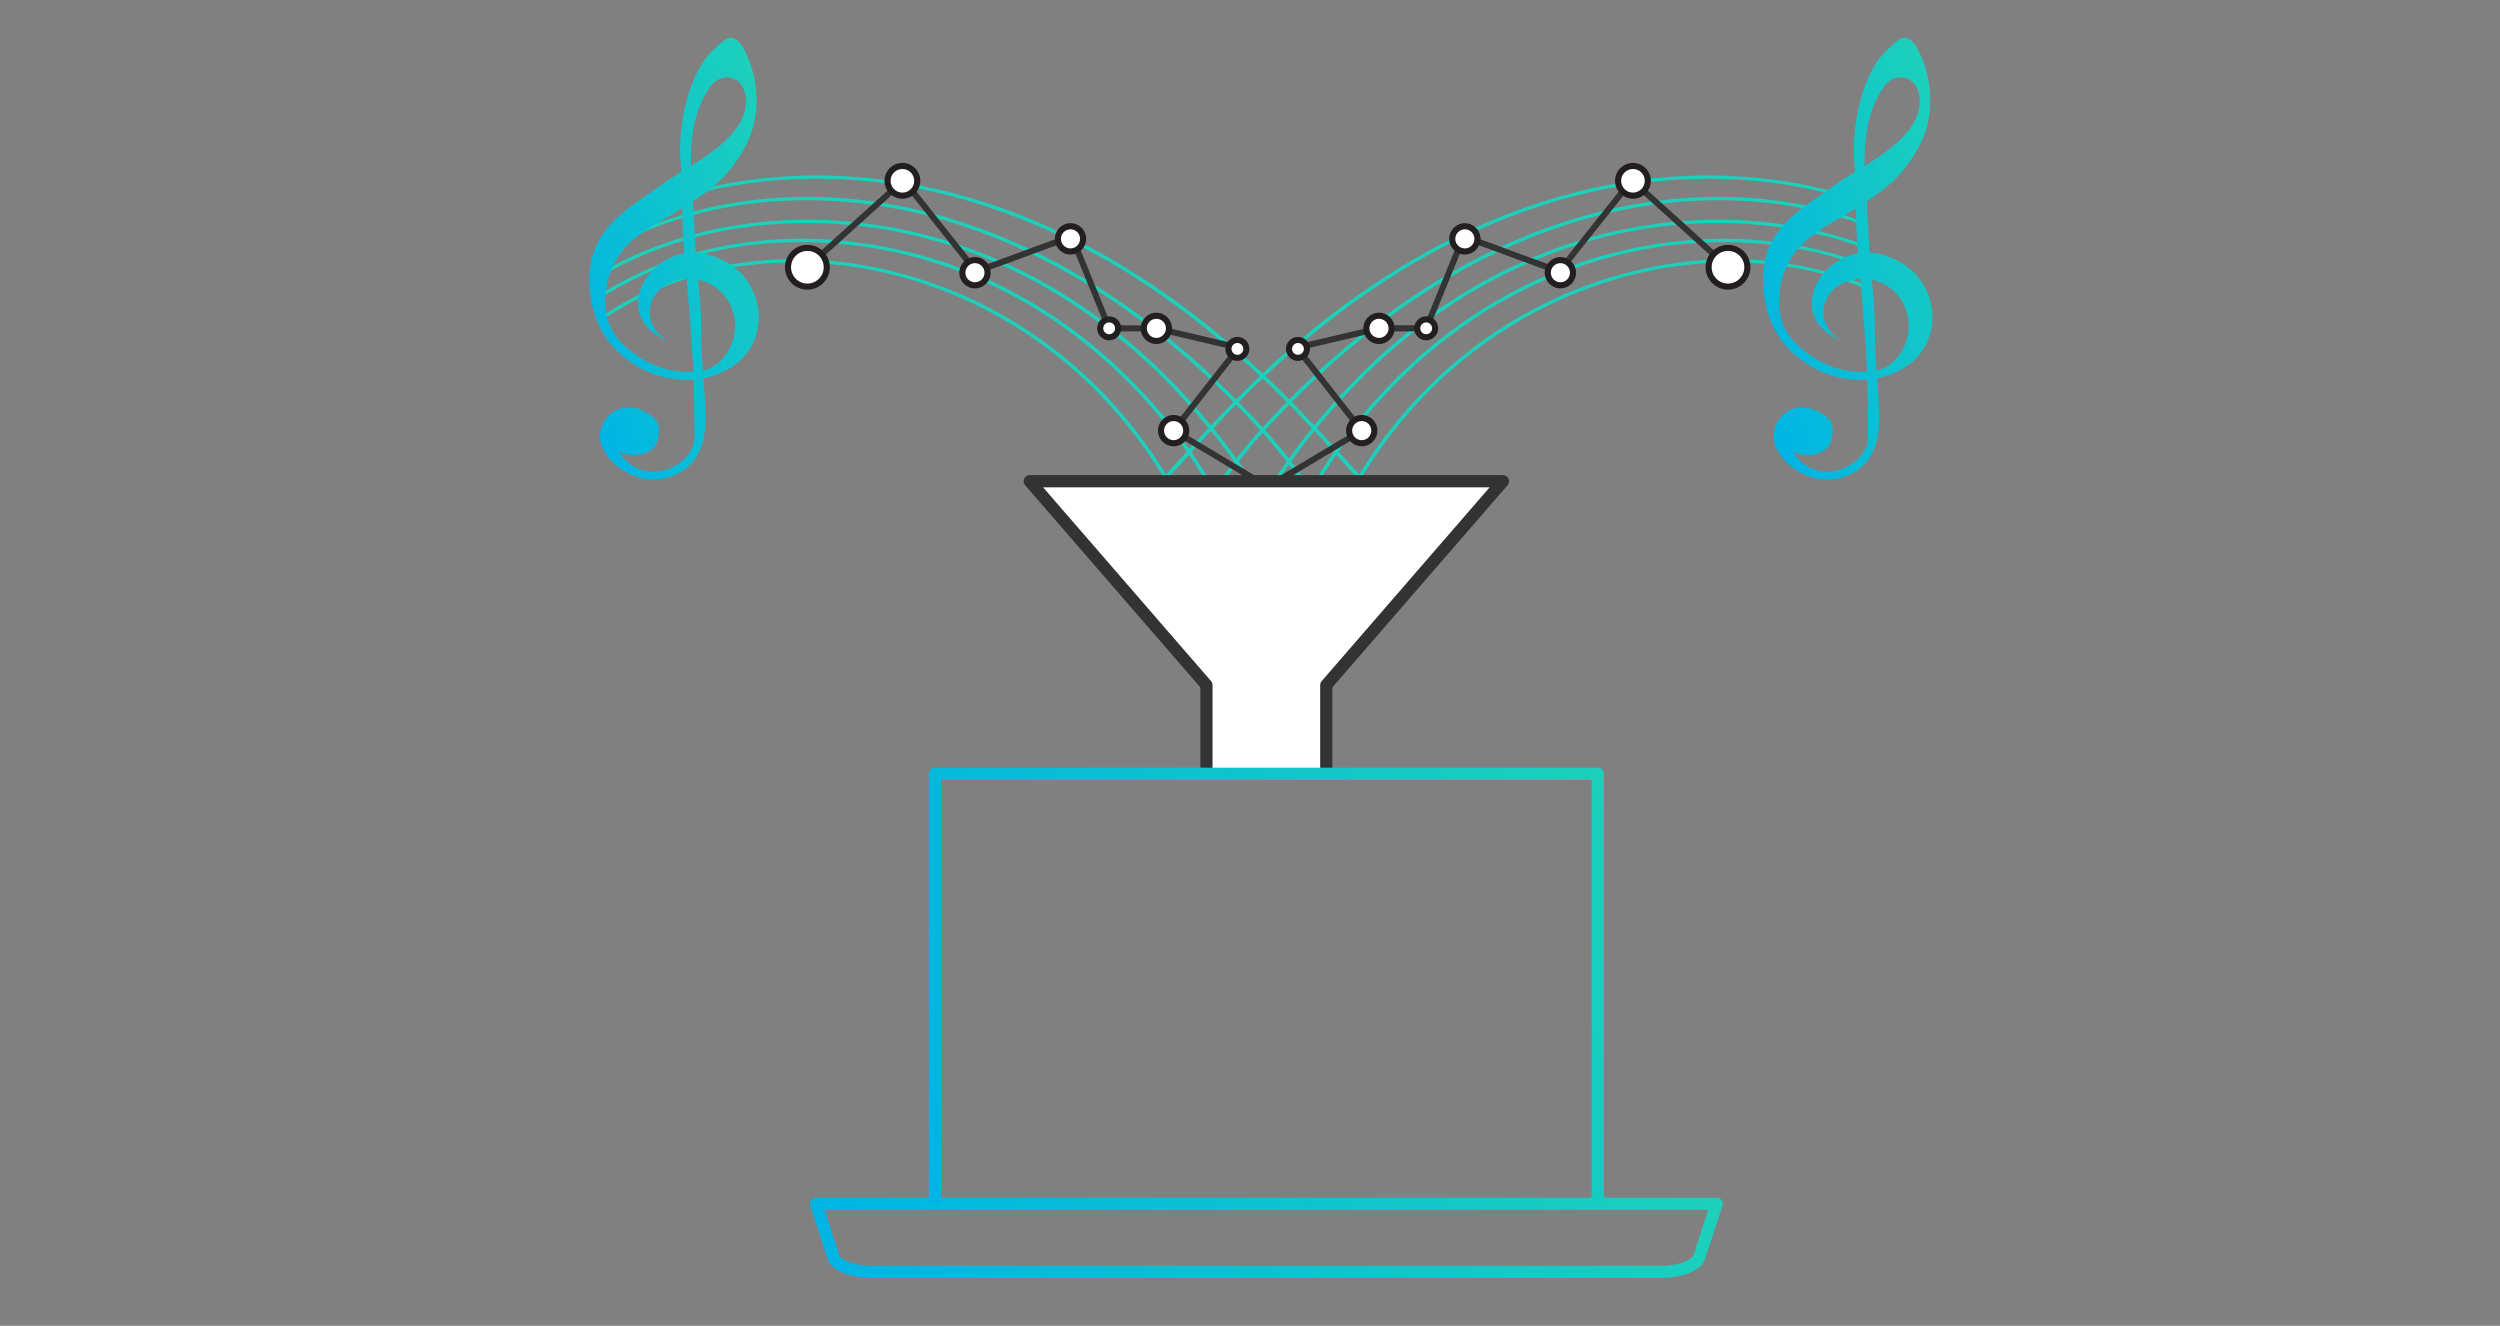 <?xml version="1.0" encoding="utf-8"?>
<!-- Generator: Adobe Illustrator 26.2.1, SVG Export Plug-In . SVG Version: 6.00 Build 0)  -->
<svg version="1.1" id="Layer_2" xmlns="http://www.w3.org/2000/svg" xmlns:xlink="http://www.w3.org/1999/xlink" x="0px" y="0px"
	 width="820px" height="434.87px" viewBox="0 0 820 434.87" style="enable-background:new 0 0 820 434.87;" xml:space="preserve">
<rect x="0" y="0" width="820" height="434.87" fill="#808080" stroke="none"/>
<style type="text/css">
	.st0{fill:#1CD0BB;}
	.st1{fill:url(#SVGID_1_);}
	.st2{fill:#333333;}
	.st3{fill:#FFFFFF;}
	.st4{fill:#231F20;}
	.st5{fill:url(#SVGID_00000096031380004235391030000000278071076789820067_);}
	.st6{fill:url(#SVGID_00000093870951739782525270000012659273546619687046_);}
	.st7{fill:url(#SVGID_00000091706107161453880490000010045724189112429699_);}
</style>
<g>
	<path class="st0" d="M224.272,71.409c33.71-9.992,68.16-5.93,96.606,4.501c28.714,10.5,52.067,26.954,70.714,43.585
		c9.348,8.353,17.57,16.85,24.866,25.069c7.095,8.362,12.908,16.8,18.21,24.484c3.333,4.941,6.431,9.653,9.306,14.128l0.792-1.353
		c-5.285-8.04-11.197-16.669-17.719-25.74c-5.926-8.401-13.299-16.745-21.598-25.068c-8.28-8.369-17.562-16.788-28.011-24.814
		c-20.827-15.977-46.727-30.643-77.356-37.608c-29.138-6.666-63.218-5.891-94.014,8.639l-0.766,1.514
		C211.478,75.751,217.831,73.291,224.272,71.409z"/>
	<path class="st0" d="M437.12,146.04c-14.48-15.843-31.999-33.697-54.667-49.57c-22.519-15.832-50.319-29.984-82.688-36.001
		c-28.885-5.375-61.821-3.93-92.281,8.968l0.752,0.813c3.982-1.678,8.017-3.159,12.085-4.429c35.14-11.07,71.261-8.327,101.56,1.369
		c30.542,9.751,55.763,25.918,76.015,42.549c20.327,16.716,35.741,34.235,48.802,48.822c2.415,2.76,4.726,5.471,6.934,8.121
		l0.696-1.19C449.108,159.282,443.375,152.761,437.12,146.04z"/>
	<path class="st0" d="M235.999,82.058c31.213-6.216,62.122-0.889,87.188,10.514c25.28,11.432,44.781,28.814,59.044,46.402
		c7.292,8.747,12.985,17.808,17.657,26.64c4.742,8.779,8.658,17.177,11.913,24.999c4.388,10.553,7.653,20.944,10.08,30.296
		l0.996-1.701c-3.562-12.667-8.573-27.088-15.477-41.522c-4.026-8.408-8.695-17.299-14.461-26.328
		c-5.998-8.898-13.163-17.738-21.554-26.283c-16.732-17.002-39.174-32.445-66.51-40.575c-27.069-8.001-59.223-9.337-89.283,2.532
		c-6.757,2.655-13.32,6.041-19.578,10.055l-0.978,1.931C207.74,90.624,221.776,84.821,235.999,82.058z"/>
	<path class="st0" d="M233.68,76.457c32.796-7.112,65.458-2.135,92.143,9.326c26.903,11.477,48.007,29.06,63.921,46.864
		c16.155,17.797,26.742,36.317,35.263,52.002c3.143,5.877,5.955,11.359,8.473,16.45l0.861-1.471
		c-4.315-8.494-9.359-17.867-15.257-28.094c-9.689-17.048-23.007-35.733-41.449-52.978c-18.345-17.176-42.342-32.804-71.313-40.806
		c-28.703-7.946-62.538-8.508-94.08,4.236c-3.805,1.503-7.542,3.242-11.203,5.177l-0.876,1.731
		C210.856,83.08,222.237,78.976,233.68,76.457z"/>
	<path class="st0" d="M370.947,139.245c-14.159-17.774-34.26-34.17-59.417-44.254c-24.943-9.936-55.312-13.948-84.787-5.171
		c-10.074,2.931-19.783,7.54-28.76,13.544l0.98,0.648c14.613-9.569,31.096-15.5,47.542-17.137
		c30.082-3.391,58.909,4.446,81.651,17.386c22.986,12.938,39.998,31.112,51.592,49.257c11.569,18.269,18.339,36.379,22.642,51.846
		c4.092,15.063,5.644,28.24,6.101,38.415l1.57-2.682c-0.971-13.017-3.761-29.749-10.303-48.458
		C393.889,175.959,385.298,157.022,370.947,139.245z"/>
</g>
<g>
	<path class="st0" d="M528.202,68.593c-30.629,6.965-56.53,21.632-77.356,37.608c-10.45,8.027-19.731,16.445-28.011,24.814
		c-8.299,8.323-15.672,16.667-21.598,25.068c-6.523,9.071-12.434,17.7-17.719,25.74l0.792,1.353
		c2.875-4.475,5.973-9.187,9.306-14.128c5.301-7.684,11.115-16.122,18.21-24.484c7.296-8.219,15.518-16.716,24.866-25.069
		c18.647-16.631,41.999-33.086,70.714-43.585c28.446-10.432,62.896-14.493,96.606-4.501c2.565,0.749,5.115,1.597,7.647,2.527
		l-0.099-1.148C583.708,62.624,554.015,62.688,528.202,68.593z"/>
	<path class="st0" d="M528.519,60.469c-32.369,6.018-60.169,20.17-82.688,36.001c-22.669,15.873-40.187,33.727-54.667,49.57
		c-6.255,6.721-11.987,13.242-17.208,19.452l0.696,1.19c2.208-2.65,4.518-5.361,6.934-8.121
		c13.061-14.587,28.475-32.106,48.802-48.822c20.252-16.631,45.472-32.798,76.015-42.549c30.299-9.696,66.42-12.439,101.56-1.369
		c1.315,0.411,2.626,0.851,3.934,1.304l0.611-0.899C584.435,56.336,554.799,55.579,528.519,60.469z"/>
	<path class="st0" d="M612.69,87.032c-30.061-11.869-62.214-10.533-89.283-2.532c-27.336,8.129-49.777,23.573-66.51,40.575
		c-8.391,8.545-15.556,17.385-21.554,26.283c-5.766,9.029-10.435,17.92-14.461,26.328c-6.904,14.434-11.914,28.855-15.477,41.522
		l0.996,1.701c2.427-9.352,5.693-19.743,10.08-30.296c3.255-7.822,7.171-16.219,11.913-24.999
		c4.672-8.832,10.365-17.893,17.657-26.64c14.263-17.588,33.764-34.97,59.044-46.402c25.066-11.403,55.975-16.73,87.188-10.514
		c6.961,1.352,13.875,3.44,20.613,6.194l-0.102-1.177C612.76,87.061,612.725,87.046,612.69,87.032z"/>
	<path class="st0" d="M521.962,77.751c-28.971,8.002-52.968,23.63-71.313,40.806c-18.443,17.245-31.761,35.929-41.449,52.978
		c-5.897,10.228-10.942,19.6-15.257,28.094l0.861,1.471c2.518-5.091,5.33-10.574,8.473-16.45
		c8.521-15.685,19.108-34.205,35.263-52.002c15.914-17.804,37.019-35.387,63.921-46.864c26.685-11.461,59.347-16.438,92.143-9.326
		c5.954,1.311,11.892,3.049,17.726,5.234l-0.101-1.168C581.789,69.308,549.511,70.124,521.962,77.751z"/>
	<path class="st0" d="M601.541,89.82c-29.475-8.777-59.844-4.765-84.787,5.171c-25.158,10.083-45.258,26.479-59.417,44.254
		c-14.352,17.777-22.942,36.714-28.812,53.396c-6.542,18.709-9.332,35.441-10.303,48.458l1.57,2.682
		c0.457-10.176,2.009-23.352,6.101-38.415c4.302-15.467,11.072-33.577,22.642-51.846c11.595-18.145,28.607-36.319,51.592-49.257
		c22.742-12.941,51.569-20.777,81.651-17.386c10.741,1.069,21.495,3.982,31.737,8.531l-0.111-1.28
		C609.523,92.44,605.563,90.991,601.541,89.82z"/>
</g>
<linearGradient id="SVGID_1_" gradientUnits="userSpaceOnUse" x1="566.241" y1="101.99" x2="649.555" y2="71.666">
	<stop  offset="0" style="stop-color:#00B4E5"/>
	<stop  offset="1" style="stop-color:#1CD0BB"/>
</linearGradient>
<path class="st1" d="M617.534,83.562c-1.472-0.428-2.923-0.641-4.343-0.701c-0.03-0.537-0.068-1.07-0.09-1.611
	c-0.194-4.647-0.536-10.063-0.853-15.235c6.999-4.568,12.026-8.698,16.885-17.382c3.607-6.462,4.824-13.601,3.44-22.143
	c-0.658-4.04-3.078-10.473-4.974-12.484c-3.178-3.365-5.069-0.783-8.188,1.931c-8.911,7.727-12.252,26.401-11.179,37.69
	c0.08,0.834,0.141,1.767,0.192,2.77c-2.285,1.404-4.388,2.707-6.069,3.928c-8.458,6.144-17.061,10.593-21.642,19.904
	c-4.505,9.144-2.756,24.418,4.987,33.095c6.569,7.365,16.249,12.009,26.773,11.142c0.204,6.315,0.224,12.505,0.238,19.115
	c0.028,9.132-16.56,17.247-24.633,4.688c6.134,2.289,11.918,0.325,12.716-4.368c0.544-3.237,0.842-5.265-2.241-7.562
	c-10.567-7.844-20.015,2.774-15.694,11.062c3.788,7.272,13.6,12.137,22.484,8.832c7.272-2.712,11.315-9.011,11.056-19.956
	c-0.095-4.163-0.395-8.216-0.699-12.257c9.794-1.87,17.166-8.288,18.064-18.126C634.485,98.082,630.528,87.34,617.534,83.562z
	 M611.616,54.238c-0.133-3.519-0.421-16.783,6.622-26.153c3.826-5.083,12.25-3.034,11.35,6.403
	c-0.812,8.491-9.834,14.854-17.965,19.933C611.622,54.361,611.619,54.297,611.616,54.238z M587.543,110.976
	c-6.426-7.569-4.409-20.413,0.736-27.578c4.746-6.617,11.916-9.764,18.636-13.995c0.617-0.388,1.219-0.766,1.808-1.137
	c0.093,4.656,0.239,9.751,0.626,14.835c-14.269,2.515-22.864,21.889-5.023,28.809c-7.889-3.989-8.063-13.305-2.011-17.734
	c2.335-1.714,5.072-2.587,7.842-2.71c0.786,7.982,1.281,15.339,1.791,22.548c0.19,2.707,0.328,5.341,0.434,7.944
	C600.986,122.519,592.201,116.464,587.543,110.976z M615.517,121.581c-0.347-4.699-0.649-9.405-0.589-14.266
	c0.059-5.354-0.477-10.449-0.994-15.554c5.207,1.086,9.926,4.886,11.59,11.051C627.644,110.641,623.236,119.718,615.517,121.581z"/>
<polygon class="st2" points="424.789,166.198 383.459,141.522 404.509,114.66 379.171,108.698 363.134,108.688 350.959,78.822 
	319.851,90.242 296.264,60.553 265.489,88.396 264.147,86.912 296.503,57.639 320.518,87.867 352.083,76.279 364.479,106.689 
	379.517,106.724 408.014,113.429 386.434,140.969 425.814,164.481 "/>
<g>
	<circle class="st3" cx="264.818" cy="87.654" r="6.356"/>
	<path class="st4" d="M264.818,95.01c-4.056,0-7.356-3.3-7.356-7.356s3.3-7.356,7.356-7.356s7.356,3.3,7.356,7.356
		S268.874,95.01,264.818,95.01z M264.818,82.297c-2.954,0-5.356,2.403-5.356,5.356s2.403,5.356,5.356,5.356s5.356-2.403,5.356-5.356
		S267.771,82.297,264.818,82.297z"/>
</g>
<g>
	<circle class="st3" cx="295.987" cy="59.304" r="4.875"/>
	<path class="st4" d="M295.987,65.179c-3.239,0-5.875-2.636-5.875-5.875s2.636-5.875,5.875-5.875s5.875,2.635,5.875,5.875
		S299.227,65.179,295.987,65.179z M295.987,55.429c-2.137,0-3.875,1.738-3.875,3.875c0,2.137,1.738,3.875,3.875,3.875
		c2.136,0,3.875-1.738,3.875-3.875C299.862,57.167,298.124,55.429,295.987,55.429z"/>
</g>
<g>
	<circle class="st3" cx="319.787" cy="89.451" r="4.137"/>
	<path class="st4" d="M319.787,94.587c-2.833,0-5.137-2.304-5.137-5.137s2.304-5.137,5.137-5.137s5.137,2.304,5.137,5.137
		S322.62,94.587,319.787,94.587z M319.787,86.314c-1.729,0-3.137,1.407-3.137,3.137s1.407,3.137,3.137,3.137
		s3.137-1.407,3.137-3.137S321.517,86.314,319.787,86.314z"/>
</g>
<g>
	<circle class="st3" cx="379.288" cy="107.698" r="4.137"/>
	<path class="st4" d="M379.288,112.834c-2.833,0-5.137-2.304-5.137-5.137s2.304-5.137,5.137-5.137s5.137,2.304,5.137,5.137
		S382.12,112.834,379.288,112.834z M379.288,104.561c-1.729,0-3.137,1.407-3.137,3.137s1.407,3.137,3.137,3.137
		s3.137-1.407,3.137-3.137S381.017,104.561,379.288,104.561z"/>
</g>
<g>
	<circle class="st3" cx="351.124" cy="78.344" r="4.137"/>
	<path class="st4" d="M351.124,83.481c-2.833,0-5.137-2.304-5.137-5.137s2.304-5.137,5.137-5.137s5.137,2.305,5.137,5.137
		S353.957,83.481,351.124,83.481z M351.124,75.207c-1.729,0-3.137,1.407-3.137,3.137c0,1.729,1.407,3.137,3.137,3.137
		s3.137-1.407,3.137-3.137C354.261,76.614,352.854,75.207,351.124,75.207z"/>
</g>
<g>
	<circle class="st3" cx="384.947" cy="141.246" r="4.137"/>
	<path class="st4" d="M384.947,146.382c-2.833,0-5.137-2.304-5.137-5.137s2.304-5.137,5.137-5.137s5.137,2.304,5.137,5.137
		S387.779,146.382,384.947,146.382z M384.947,138.109c-1.729,0-3.137,1.407-3.137,3.137s1.407,3.137,3.137,3.137
		s3.137-1.407,3.137-3.137S386.676,138.109,384.947,138.109z"/>
</g>
<g>
	<circle class="st3" cx="363.807" cy="107.689" r="2.936"/>
	<path class="st4" d="M363.807,111.625c-2.17,0-3.936-1.766-3.936-3.937s1.766-3.936,3.936-3.936s3.937,1.766,3.937,3.936
		S365.977,111.625,363.807,111.625z M363.807,105.752c-1.067,0-1.936,0.869-1.936,1.936c0,1.068,0.869,1.937,1.936,1.937
		c1.068,0,1.937-0.869,1.937-1.937C365.743,106.621,364.875,105.752,363.807,105.752z"/>
</g>
<g>
	<circle class="st3" cx="405.865" cy="114.441" r="2.936"/>
	<path class="st4" d="M405.865,118.377c-2.17,0-3.937-1.766-3.937-3.937s1.766-3.936,3.937-3.936s3.936,1.766,3.936,3.936
		S408.035,118.377,405.865,118.377z M405.865,112.505c-1.068,0-1.937,0.869-1.937,1.936c0,1.068,0.869,1.937,1.937,1.937
		c1.067,0,1.936-0.869,1.936-1.937C407.801,113.374,406.932,112.505,405.865,112.505z"/>
</g>
<g>
	<polygon class="st2" points="406.809,166.198 405.784,164.481 445.164,140.969 423.585,113.43 452.309,106.698 467.118,106.689 
		479.516,76.279 511.08,87.867 535.094,57.639 567.451,86.912 566.109,88.396 535.334,60.553 511.748,90.242 480.639,78.822 
		468.464,108.688 452.426,108.698 427.089,114.659 448.139,141.522 	"/>
	<g>
		<circle class="st3" cx="566.78" cy="87.654" r="6.356"/>
		<path class="st4" d="M566.78,95.01c-4.057,0-7.356-3.3-7.356-7.356s3.3-7.356,7.356-7.356s7.356,3.3,7.356,7.356
			S570.837,95.01,566.78,95.01z M566.78,82.297c-2.953,0-5.356,2.403-5.356,5.356s2.403,5.356,5.356,5.356s5.356-2.403,5.356-5.356
			S569.733,82.297,566.78,82.297z"/>
	</g>
	<g>
		<circle class="st3" cx="535.611" cy="59.304" r="4.875"/>
		<path class="st4" d="M535.61,65.179c-3.239,0-5.874-2.636-5.874-5.875s2.635-5.875,5.874-5.875s5.875,2.635,5.875,5.875
			S538.85,65.179,535.61,65.179z M535.61,55.429c-2.136,0-3.874,1.738-3.874,3.875c0,2.137,1.738,3.875,3.874,3.875
			c2.137,0,3.875-1.738,3.875-3.875C539.485,57.167,537.747,55.429,535.61,55.429z"/>
	</g>
	<g>
		<circle class="st3" cx="511.81" cy="89.451" r="4.137"/>
		<path class="st4" d="M511.811,94.587c-2.832,0-5.137-2.304-5.137-5.137s2.305-5.137,5.137-5.137s5.137,2.304,5.137,5.137
			S514.643,94.587,511.811,94.587z M511.811,86.314c-1.729,0-3.137,1.407-3.137,3.137s1.407,3.137,3.137,3.137
			s3.137-1.407,3.137-3.137S513.54,86.314,511.811,86.314z"/>
	</g>
	<g>
		<circle class="st3" cx="452.31" cy="107.698" r="4.137"/>
		<path class="st4" d="M452.31,112.834c-2.832,0-5.137-2.304-5.137-5.137s2.305-5.137,5.137-5.137s5.137,2.304,5.137,5.137
			S455.142,112.834,452.31,112.834z M452.31,104.561c-1.729,0-3.137,1.407-3.137,3.137s1.407,3.137,3.137,3.137
			s3.137-1.407,3.137-3.137S454.039,104.561,452.31,104.561z"/>
	</g>
	<g>
		<circle class="st3" cx="480.474" cy="78.344" r="4.137"/>
		<path class="st4" d="M480.474,83.481c-2.832,0-5.137-2.304-5.137-5.137s2.305-5.137,5.137-5.137s5.137,2.305,5.137,5.137
			S483.306,83.481,480.474,83.481z M480.474,75.207c-1.729,0-3.137,1.407-3.137,3.137c0,1.729,1.407,3.137,3.137,3.137
			s3.137-1.407,3.137-3.137C483.61,76.614,482.203,75.207,480.474,75.207z"/>
	</g>
	<g>
		<circle class="st3" cx="446.651" cy="141.246" r="4.137"/>
		<path class="st4" d="M446.651,146.382c-2.832,0-5.137-2.304-5.137-5.137s2.305-5.137,5.137-5.137s5.137,2.304,5.137,5.137
			S449.483,146.382,446.651,146.382z M446.651,138.109c-1.729,0-3.137,1.407-3.137,3.137s1.407,3.137,3.137,3.137
			s3.137-1.407,3.137-3.137S448.381,138.109,446.651,138.109z"/>
	</g>
	<g>
		<circle class="st3" cx="467.791" cy="107.689" r="2.936"/>
		<path class="st4" d="M467.791,111.625c-2.171,0-3.937-1.766-3.937-3.937s1.766-3.936,3.937-3.936s3.937,1.766,3.937,3.936
			S469.962,111.625,467.791,111.625z M467.791,105.752c-1.067,0-1.937,0.869-1.937,1.936c0,1.068,0.869,1.937,1.937,1.937
			s1.937-0.869,1.937-1.937C469.728,106.621,468.858,105.752,467.791,105.752z"/>
	</g>
	<g>
		<circle class="st3" cx="425.733" cy="114.441" r="2.936"/>
		<path class="st4" d="M425.733,118.377c-2.171,0-3.937-1.766-3.937-3.937s1.766-3.936,3.937-3.936c2.17,0,3.936,1.766,3.936,3.936
			S427.903,118.377,425.733,118.377z M425.733,112.505c-1.067,0-1.937,0.869-1.937,1.936c0,1.068,0.869,1.937,1.937,1.937
			s1.936-0.869,1.936-1.937C427.669,113.374,426.801,112.505,425.733,112.505z"/>
	</g>
</g>
<linearGradient id="SVGID_00000106855768710046481180000018275514751755698307_" gradientUnits="userSpaceOnUse" x1="181.264" y1="101.99" x2="264.578" y2="71.666">
	<stop  offset="0" style="stop-color:#00B4E5"/>
	<stop  offset="1" style="stop-color:#1CD0BB"/>
</linearGradient>
<path style="fill:url(#SVGID_00000106855768710046481180000018275514751755698307_);" d="M232.557,83.562
	c-1.472-0.428-2.923-0.641-4.343-0.701c-0.03-0.537-0.068-1.07-0.09-1.611c-0.194-4.647-0.536-10.063-0.853-15.235
	c6.999-4.568,12.027-8.698,16.885-17.382c3.607-6.462,4.824-13.601,3.44-22.143c-0.658-4.04-3.078-10.473-4.974-12.484
	c-3.178-3.365-5.069-0.783-8.188,1.931c-8.911,7.727-12.252,26.401-11.179,37.69c0.08,0.834,0.141,1.767,0.192,2.77
	c-2.285,1.404-4.388,2.707-6.069,3.928c-8.458,6.144-17.061,10.593-21.642,19.904c-4.505,9.144-2.756,24.418,4.987,33.095
	c6.569,7.365,16.249,12.009,26.773,11.142c0.205,6.315,0.224,12.505,0.238,19.115c0.028,9.132-16.56,17.247-24.633,4.688
	c6.134,2.289,11.918,0.325,12.716-4.368c0.544-3.237,0.842-5.265-2.241-7.562c-10.567-7.844-20.015,2.774-15.694,11.062
	c3.788,7.272,13.6,12.137,22.484,8.832c7.272-2.712,11.315-9.011,11.056-19.956c-0.095-4.163-0.395-8.216-0.699-12.257
	c9.794-1.87,17.166-8.288,18.064-18.126C249.508,98.082,245.551,87.34,232.557,83.562z M226.639,54.238
	c-0.133-3.519-0.421-16.783,6.622-26.153c3.826-5.083,12.25-3.034,11.35,6.403c-0.812,8.491-9.834,14.854-17.965,19.933
	C226.645,54.361,226.642,54.297,226.639,54.238z M202.566,110.976c-6.426-7.569-4.409-20.413,0.736-27.578
	c4.746-6.617,11.916-9.764,18.636-13.995c0.617-0.388,1.219-0.766,1.808-1.137c0.093,4.656,0.239,9.751,0.626,14.835
	c-14.269,2.515-22.864,21.889-5.023,28.809c-7.889-3.989-8.063-13.305-2.011-17.734c2.335-1.714,5.072-2.587,7.842-2.71
	c0.786,7.982,1.281,15.339,1.791,22.548c0.19,2.707,0.328,5.341,0.434,7.944C216.009,122.519,207.224,116.464,202.566,110.976z
	 M230.54,121.581c-0.347-4.699-0.649-9.405-0.589-14.266c0.059-5.354-0.477-10.449-0.994-15.554
	c5.207,1.086,9.926,4.886,11.59,11.051C242.667,110.641,238.259,119.718,230.54,121.581z"/>
<g>
	<polyline class="st3" points="435.019,254.245 435.019,224.715 492.982,157.839 337.749,157.839 395.714,224.715 395.714,253.811 	
		"/>
	<path class="st2" d="M437.019,254.245h-4v-29.53c0-0.481,0.174-0.946,0.488-1.31l55.096-63.566H342.129l55.096,63.566
		c0.315,0.364,0.489,0.829,0.489,1.31v29.095h-4v-28.349l-57.476-66.312c-0.513-0.592-0.633-1.428-0.308-2.141
		s1.036-1.169,1.819-1.169h155.233c0.783,0,1.494,0.457,1.819,1.169s0.205,1.549-0.308,2.141l-57.476,66.312V254.245z"/>
</g>
<g>
	<g>
		
			<linearGradient id="SVGID_00000025407332679100469110000010068566373977010849_" gradientUnits="userSpaceOnUse" x1="285.266" y1="450.837" x2="550.462" y2="354.313">
			<stop  offset="0" style="stop-color:#00B4E5"/>
			<stop  offset="1" style="stop-color:#1CD0BB"/>
		</linearGradient>
		<path style="fill:url(#SVGID_00000025407332679100469110000010068566373977010849_);" d="M544.927,419.165H285.805
			c-6.105,0-12.971-2.091-14.28-6.088l-5.774-17.626c-0.199-0.609-0.095-1.277,0.281-1.796c0.376-0.519,0.979-0.826,1.62-0.826
			H563.08c0.641,0,1.243,0.307,1.619,0.826c0.377,0.52,0.481,1.187,0.281,1.796l-5.774,17.626
			C557.896,417.074,551.031,419.165,544.927,419.165z M270.412,396.828l4.914,15.004c0.371,1.131,4.405,3.333,10.479,3.333h259.122
			c6.073,0,10.107-2.202,10.479-3.334l4.915-15.003H270.412z"/>
		
			<linearGradient id="SVGID_00000122691217169043534330000001231465080317340074_" gradientUnits="userSpaceOnUse" x1="295.236" y1="367.525" x2="535.738" y2="279.989">
			<stop  offset="0" style="stop-color:#00B4E5"/>
			<stop  offset="1" style="stop-color:#1CD0BB"/>
		</linearGradient>
		<path style="fill:url(#SVGID_00000122691217169043534330000001231465080317340074_);" d="M524.075,395.808c-1.104,0-2-0.896-2-2
			V255.794H308.656V393.05c0,1.104-0.896,2-2,2s-2-0.896-2-2V253.794c0-1.104,0.896-2,2-2h217.419c1.104,0,2,0.896,2,2v140.014
			C526.075,394.913,525.18,395.808,524.075,395.808z"/>
	</g>
</g>
</svg>
